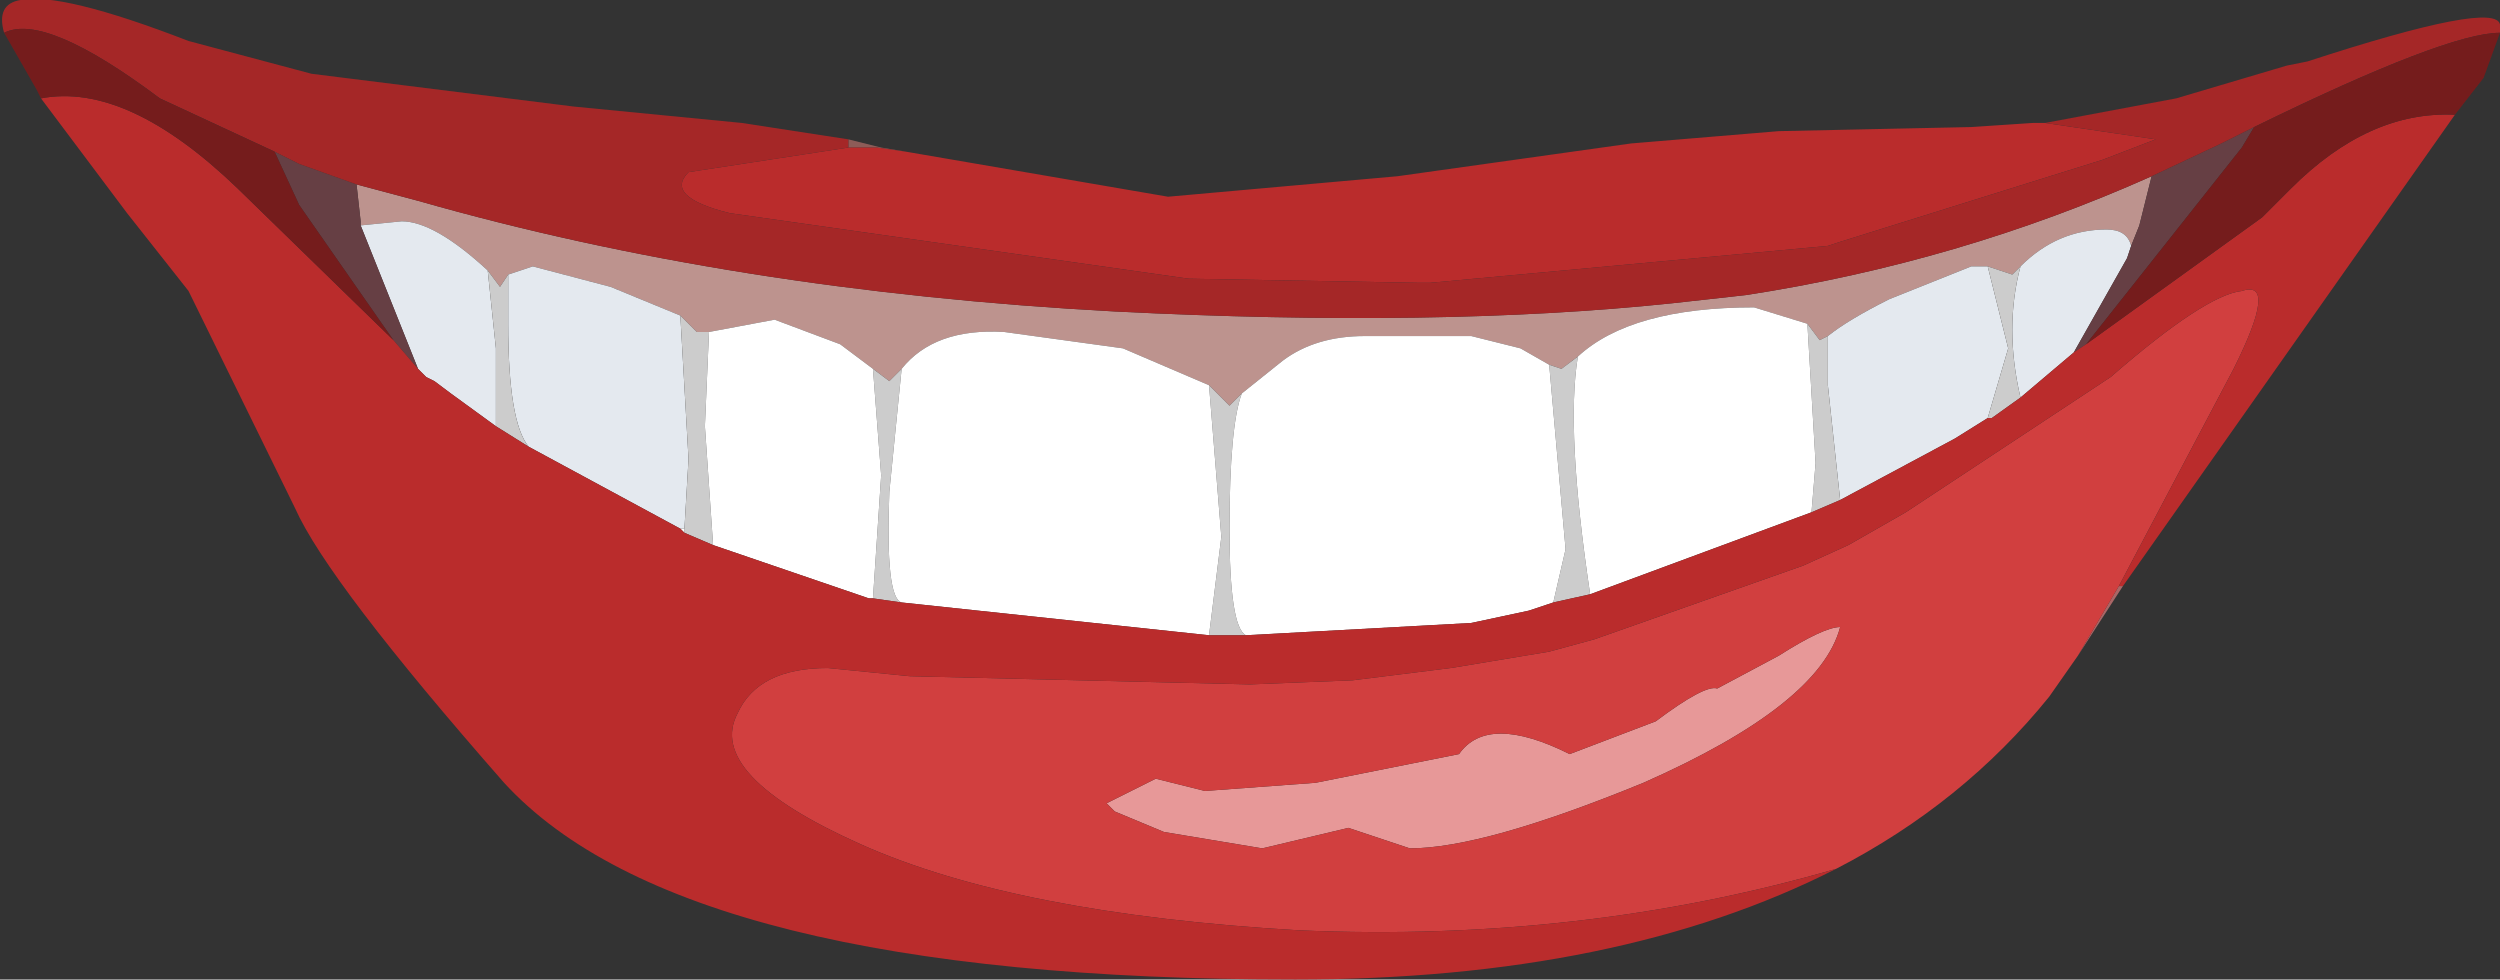 <?xml version="1.0" encoding="UTF-8" standalone="no"?>
<svg xmlns:xlink="http://www.w3.org/1999/xlink" height="11.95px" width="30.5px" xmlns="http://www.w3.org/2000/svg">
  <rect width="100%" height="100%" fill="#333333" stroke="none"/>
  <g transform="matrix(1.0, 0.0, 0.0, 1.0, 0.0, 0.0)">
    <path d="M10.35 1.7 L10.75 1.8 11.05 1.85 10.7 1.8 10.35 1.8 10.35 1.7 M24.8 1.5 L24.95 1.5 24.8 1.5" fill="#8d5c58" fill-rule="evenodd" stroke="none"/>
    <path d="M25.9 7.15 L25.35 8.0 25.85 7.15 25.9 7.15" fill="#aa6666" fill-rule="evenodd" stroke="none"/>
    <path d="M26.0 3.0 Q25.95 2.8 25.7 2.8 25.1 2.8 24.65 3.25 L24.55 3.35 24.25 3.25 24.05 3.25 23.05 3.65 Q22.55 3.9 22.3 4.1 L22.2 4.15 22.05 3.95 21.4 3.75 Q19.9 3.75 19.25 4.35 L19.05 4.5 18.9 4.45 18.55 4.25 17.95 4.1 16.65 4.1 Q16.05 4.1 15.65 4.4 L15.15 4.8 15.0 4.95 14.75 4.7 13.7 4.25 12.25 4.05 Q11.4 4.0 11.0 4.5 L10.85 4.65 10.65 4.5 10.25 4.2 9.45 3.9 8.65 4.05 8.5 4.05 8.3 3.85 7.45 3.5 6.5 3.25 6.2 3.35 6.1 3.5 5.95 3.3 Q5.3 2.7 4.9 2.7 L4.4 2.75 4.4 2.7 4.35 2.25 5.1 2.45 Q8.95 3.55 13.6 3.8 17.55 4.0 20.4 3.7 L21.3 3.6 Q23.9 3.2 26.25 2.15 L26.1 2.75 26.0 3.0" fill="#bd938e" fill-rule="evenodd" stroke="none"/>
    <path d="M25.3 4.3 L24.65 4.85 Q24.45 4.0 24.65 3.25 25.1 2.8 25.7 2.8 25.95 2.8 26.0 3.0 L25.95 3.15 25.3 4.3 M24.25 5.1 L23.85 5.35 22.45 6.1 22.3 4.7 22.3 4.1 Q22.55 3.9 23.05 3.65 L24.05 3.25 24.25 3.25 24.5 4.25 24.25 5.1 M8.3 6.45 L6.45 5.45 Q6.2 5.15 6.2 3.95 L6.2 3.35 6.5 3.25 7.45 3.5 8.3 3.85 8.4 5.6 8.35 6.45 8.3 6.45 M6.05 5.2 L5.5 4.8 5.3 4.65 5.2 4.6 5.1 4.5 4.4 2.75 4.9 2.7 Q5.3 2.7 5.95 3.3 L6.05 4.25 6.05 5.2" fill="#e4e9ef" fill-rule="evenodd" stroke="none"/>
    <path d="M25.45 4.2 L25.3 4.3 25.95 3.15 26.0 3.0 26.1 2.75 26.25 2.15 27.1 1.75 27.3 1.65 27.5 1.55 27.35 1.8 25.45 4.2 M5.1 4.5 L4.8 4.15 3.65 2.5 3.35 1.85 3.65 2.0 4.35 2.25 4.4 2.7 4.4 2.75 5.1 4.5" fill="#663f44" fill-rule="evenodd" stroke="none"/>
    <path d="M24.65 4.85 L24.3 5.1 24.25 5.1 24.5 4.25 24.25 3.25 24.55 3.35 24.65 3.25 Q24.45 4.0 24.65 4.85 M22.45 6.1 L22.1 6.25 22.15 5.65 22.05 3.95 22.2 4.15 22.3 4.1 22.3 4.7 22.45 6.1 M19.4 7.25 L18.95 7.35 19.1 6.7 18.9 4.45 19.05 4.5 19.25 4.35 Q19.1 5.25 19.4 7.25 M15.2 7.75 L14.75 7.75 14.9 6.55 14.75 4.7 15.0 4.95 15.15 4.8 Q15.0 5.2 15.0 6.45 15.0 7.65 15.2 7.75 M11.0 7.35 L10.65 7.3 10.75 5.8 10.65 4.5 10.85 4.65 11.0 4.5 10.85 6.0 Q10.8 7.3 11.0 7.35 M8.7 6.65 L8.35 6.5 8.35 6.45 8.4 5.6 8.3 3.85 8.5 4.05 8.65 4.05 8.6 5.2 8.7 6.65 M6.45 5.45 L6.05 5.2 6.05 4.25 5.95 3.3 6.1 3.5 6.2 3.35 6.2 3.95 Q6.2 5.15 6.45 5.45" fill="#cccccc" fill-rule="evenodd" stroke="none"/>
    <path d="M22.1 6.25 L19.4 7.25 Q19.1 5.25 19.25 4.35 19.9 3.75 21.4 3.75 L22.05 3.95 22.15 5.65 22.1 6.25 M18.95 7.35 L18.65 7.45 17.95 7.6 15.2 7.75 Q15.0 7.65 15.0 6.45 15.0 5.2 15.15 4.8 L15.65 4.4 Q16.05 4.1 16.65 4.1 L17.95 4.1 18.55 4.25 18.9 4.45 19.1 6.7 18.95 7.35 M14.75 7.75 L11.0 7.35 Q10.8 7.3 10.85 6.0 L11.0 4.5 Q11.4 4.0 12.25 4.05 L13.7 4.25 14.75 4.7 14.9 6.55 14.75 7.75 M10.65 7.3 L10.6 7.3 8.7 6.65 8.6 5.2 8.65 4.05 9.45 3.9 10.25 4.2 10.65 4.5 10.75 5.8 10.65 7.3 M8.35 6.5 L8.3 6.45 8.35 6.45 8.35 6.5" fill="#ffffff" fill-rule="evenodd" stroke="none"/>
    <path d="M22.45 7.65 Q22.2 8.6 20.05 9.55 18.1 10.35 17.2 10.35 L16.45 10.1 15.4 10.35 14.2 10.15 13.6 9.9 13.5 9.8 14.1 9.5 14.7 9.65 16.05 9.55 17.8 9.2 Q18.15 8.7 19.15 9.2 L20.2 8.8 Q20.8 8.35 20.95 8.4 L21.7 8.0 Q22.25 7.65 22.45 7.65" fill="#e79898" fill-rule="evenodd" stroke="none"/>
    <path d="M25.35 8.0 L25.0 8.5 Q23.95 9.8 22.4 10.6 19.3 11.5 15.85 11.35 12.4 11.15 10.5 10.3 8.6 9.45 9.0 8.7 9.25 8.15 10.1 8.15 L11.1 8.25 15.25 8.35 16.5 8.3 17.7 8.15 18.9 7.95 19.45 7.8 22.0 6.9 22.55 6.65 23.25 6.25 25.75 4.6 Q26.9 3.6 27.35 3.55 27.8 3.4 27.25 4.5 L25.85 7.15 25.35 8.0 M22.45 7.65 Q22.25 7.65 21.7 8.0 L20.95 8.4 Q20.8 8.35 20.2 8.8 L19.15 9.2 Q18.15 8.7 17.8 9.2 L16.05 9.55 14.7 9.65 14.1 9.5 13.5 9.8 13.6 9.9 14.2 10.15 15.4 10.35 16.45 10.1 17.2 10.35 Q18.1 10.35 20.05 9.55 22.2 8.6 22.45 7.65" fill="#d13f3f" fill-rule="evenodd" stroke="none"/>
    <path d="M29.95 1.4 L25.9 7.15 25.85 7.15 27.25 4.5 Q27.8 3.4 27.35 3.55 26.9 3.6 25.75 4.6 L23.25 6.25 22.55 6.65 22.0 6.9 19.45 7.8 18.9 7.95 17.7 8.15 16.5 8.3 15.25 8.35 11.1 8.25 10.1 8.15 Q9.25 8.15 9.0 8.7 8.6 9.45 10.5 10.3 12.4 11.15 15.85 11.35 19.3 11.5 22.4 10.6 19.75 11.95 15.8 11.95 8.35 11.95 6.15 9.55 4.0 7.1 3.6 6.2 L2.3 3.55 1.55 2.6 0.5 1.2 Q1.55 1.0 2.9 2.3 L4.8 4.15 5.1 4.5 5.2 4.6 5.3 4.65 5.5 4.8 6.05 5.2 6.45 5.45 8.3 6.45 8.35 6.5 8.7 6.65 10.6 7.3 10.65 7.3 11.0 7.35 14.75 7.75 15.2 7.75 17.95 7.6 18.65 7.45 18.95 7.35 19.4 7.25 22.1 6.25 22.45 6.1 23.85 5.35 24.25 5.1 24.3 5.1 24.65 4.85 25.3 4.3 25.45 4.2 27.6 2.65 27.95 2.3 Q28.9 1.35 29.95 1.4 M11.05 1.85 L14.25 2.4 17.05 2.15 19.9 1.75 21.7 1.6 24.05 1.55 24.8 1.5 24.95 1.5 26.3 1.7 25.65 1.95 22.45 2.95 22.3 3.0 17.45 3.45 17.3 3.45 14.5 3.4 8.9 2.6 Q8.1 2.4 8.4 2.1 L10.35 1.8 10.7 1.8 11.05 1.85" fill="#ba2c2c" fill-rule="evenodd" stroke="none"/>
    <path d="M24.95 1.5 L26.55 1.2 27.9 0.8 28.15 0.75 Q30.45 0.0 30.5 0.3 L30.5 0.4 Q29.85 0.4 27.5 1.55 L27.3 1.65 27.1 1.75 26.25 2.15 Q23.9 3.2 21.3 3.6 L20.4 3.7 Q17.55 4.0 13.6 3.8 8.95 3.55 5.1 2.45 L4.35 2.25 3.65 2.0 3.35 1.85 1.95 1.2 Q0.55 0.15 0.05 0.4 -0.05 0.05 0.25 0.0 0.75 -0.1 2.3 0.5 L3.8 0.9 7.0 1.3 9.05 1.5 10.35 1.7 10.35 1.8 8.4 2.1 Q8.1 2.4 8.9 2.6 L14.5 3.4 17.3 3.45 17.45 3.45 22.3 3.0 22.45 2.95 25.65 1.95 26.3 1.7 24.95 1.5" fill="#a52727" fill-rule="evenodd" stroke="none"/>
    <path d="M30.5 0.4 L30.3 0.95 29.95 1.4 Q28.9 1.35 27.95 2.3 L27.6 2.65 25.45 4.2 27.35 1.8 27.5 1.55 Q29.85 0.4 30.5 0.4 M0.5 1.2 L0.45 1.1 0.05 0.4 Q0.55 0.15 1.95 1.2 L3.35 1.85 3.65 2.5 4.8 4.15 2.9 2.3 Q1.55 1.0 0.5 1.2" fill="#751c1c" fill-rule="evenodd" stroke="none"/>
  </g>
</svg>
